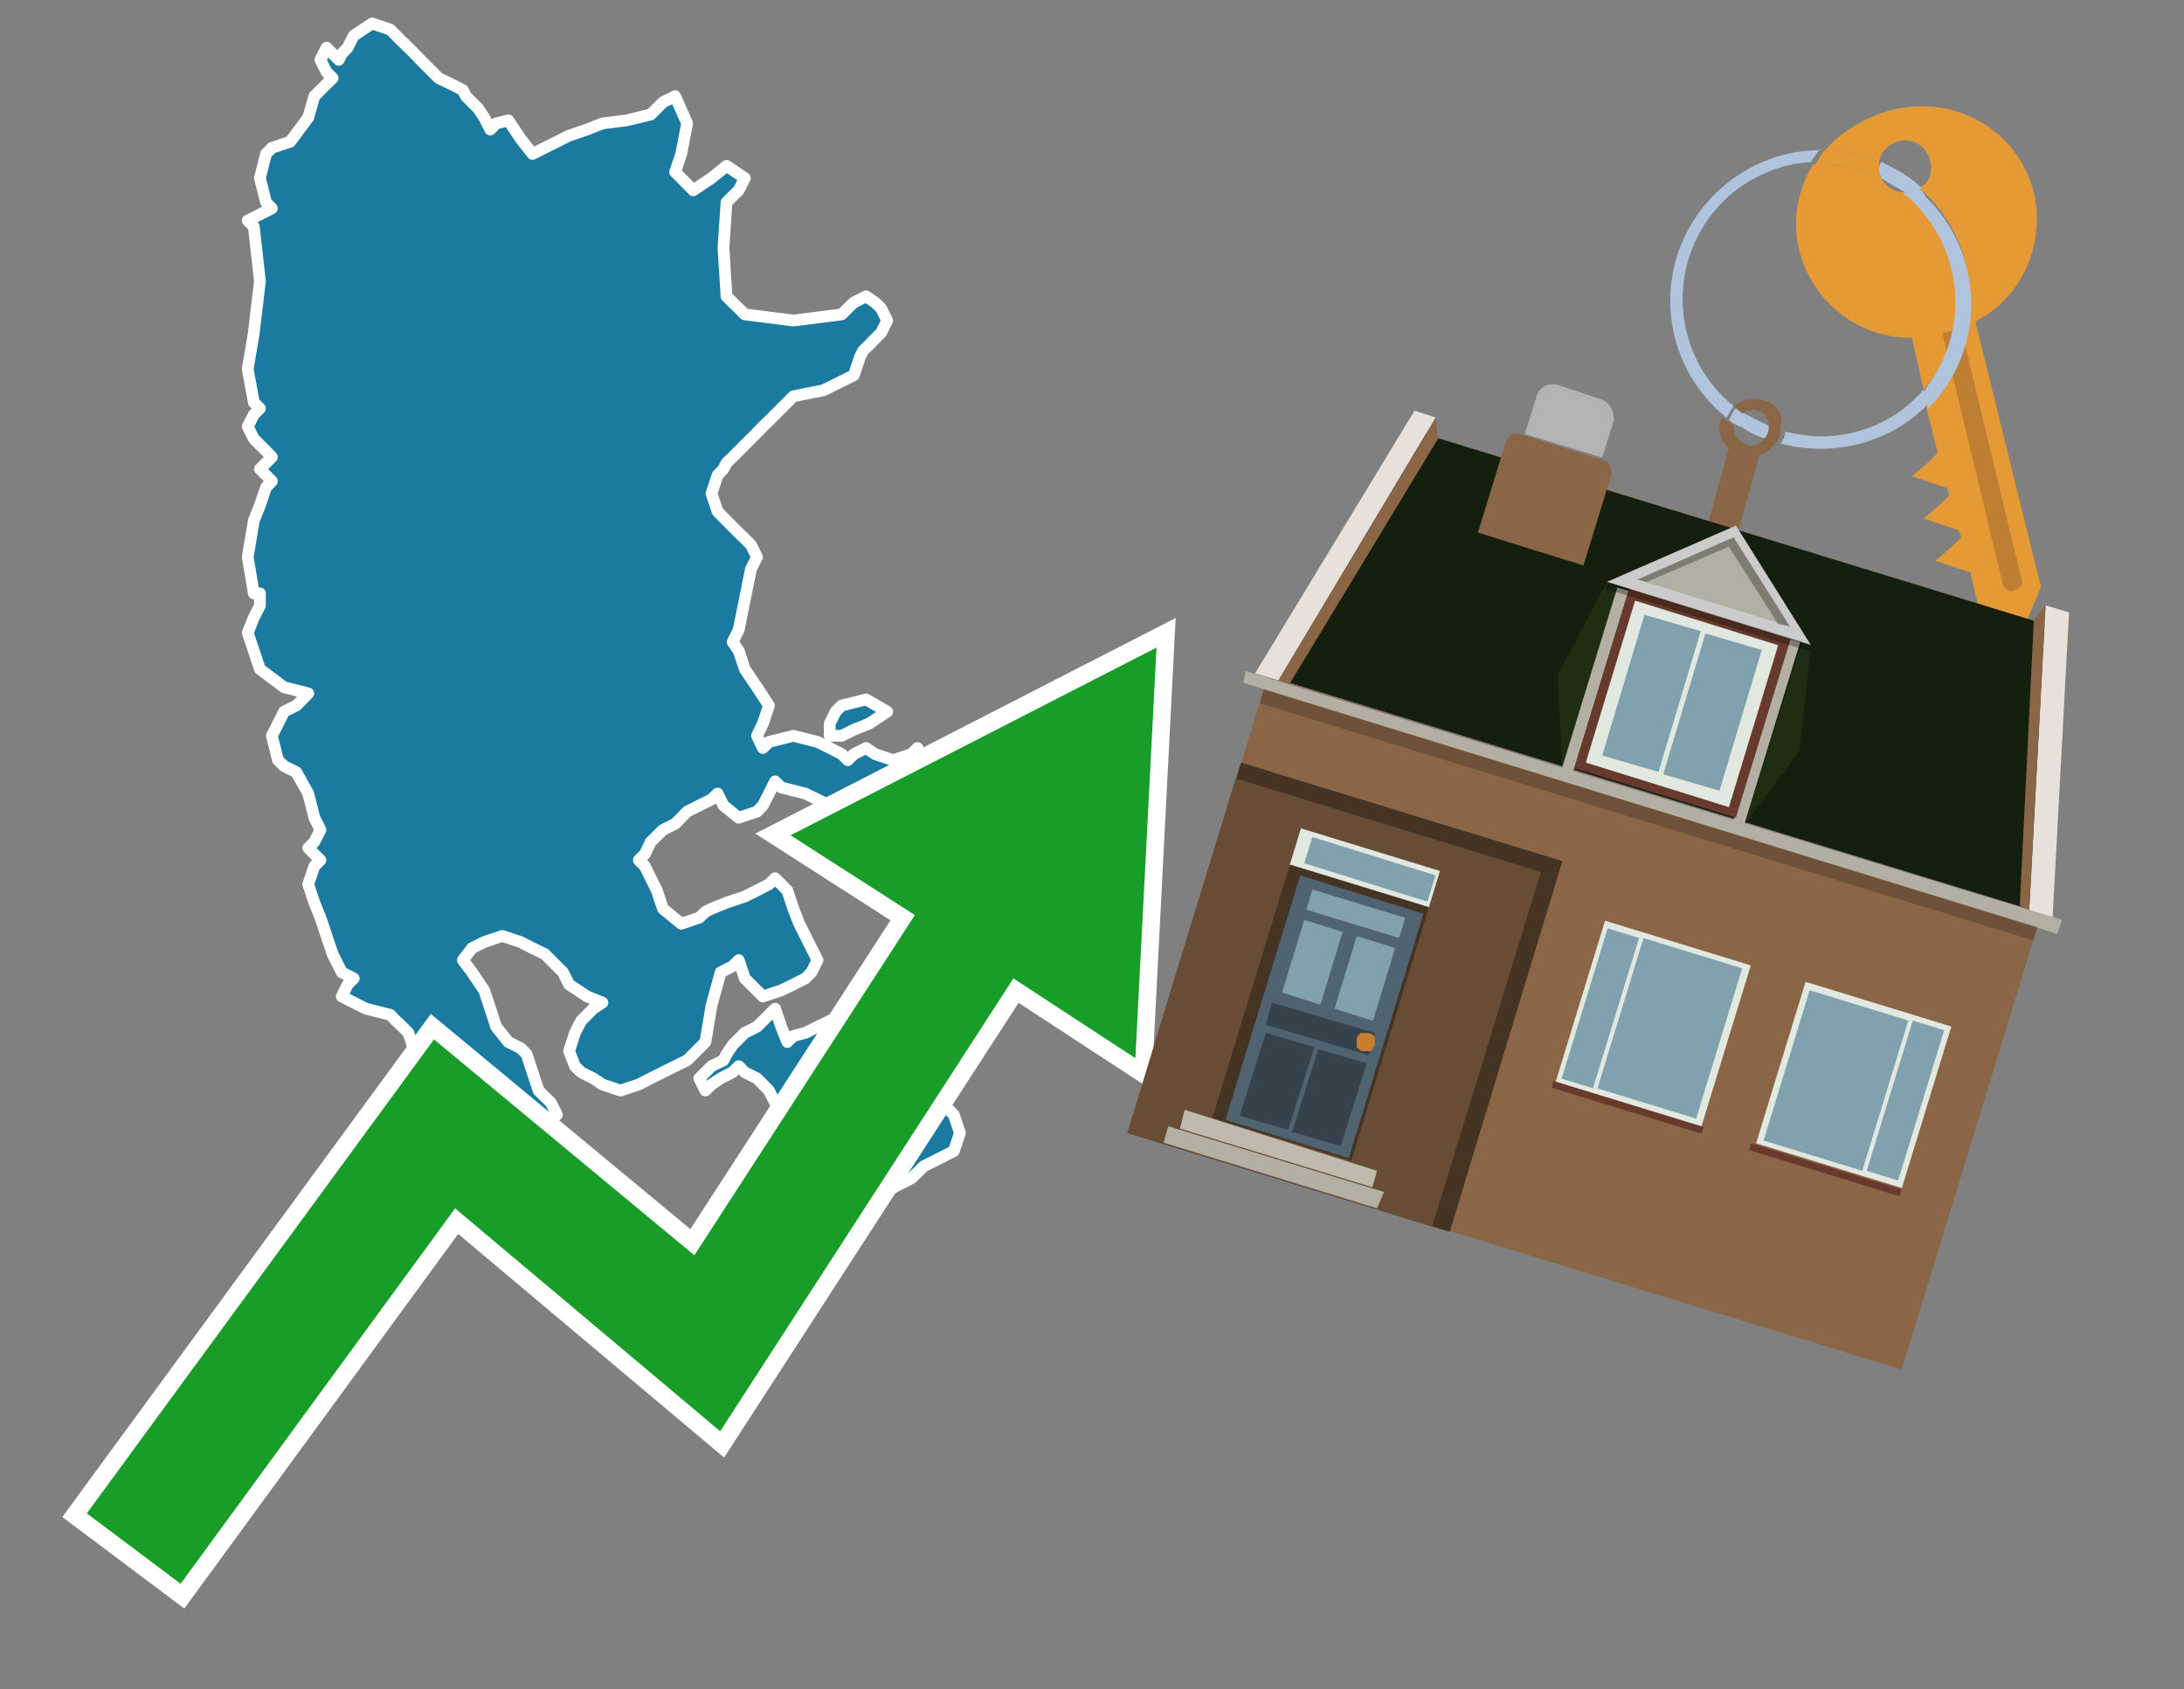 <?xml version="1.0" encoding="utf-8"?>
<!-- Generator: Adobe Illustrator 26.0.3, SVG Export Plug-In . SVG Version: 6.00 Build 0)  -->
<svg version="1.1" id="Text" xmlns="http://www.w3.org/2000/svg" xmlns:xlink="http://www.w3.org/1999/xlink" x="0px" y="0px"
	 width="93.1px" height="72px" viewBox="0 0 93.1 72" style="enable-background:new 0 0 93.1 72;" xml:space="preserve">
<rect x="0" y="0" width="93.1" height="72" fill="#808080" stroke="none"/>
<style type="text/css">
	.st0{fill:#1B7AA0;stroke:#FFFFFF;stroke-width:0.5;stroke-linejoin:round;}
	.st1{fill:none;stroke:#FFFFFF;stroke-width:1.5;stroke-miterlimit:10;}
	.st2{fill:#179D28;}
	.st3{fill:#E69A35;}
	.st4{fill:#B0C4DE;}
	.st5{fill:#8A6546;}
	.st6{fill:#BF7F32;}
	.st7{fill-rule:evenodd;clip-rule:evenodd;fill:#151F0D;}
	.st8{fill-rule:evenodd;clip-rule:evenodd;fill:#453323;}
	.st9{fill-rule:evenodd;clip-rule:evenodd;fill:#684C35;}
	.st10{fill:#B3B3B3;}
	.st11{fill:#E8E0DA;}
	.st12{fill-rule:evenodd;clip-rule:evenodd;fill:#B4AFA3;}
	.st13{opacity:0.2;}
	.st14{fill:#E1E8DF;}
	.st15{fill:#506371;}
	.st16{fill:#81A1AE;}
	.st17{fill:#35424B;}
	.st18{fill:#C87E2C;}
	.st19{fill-rule:evenodd;clip-rule:evenodd;fill:#C0B9AD;}
	.st20{fill-rule:evenodd;clip-rule:evenodd;fill:#E1E8DF;}
	.st21{fill-rule:evenodd;clip-rule:evenodd;fill:#81A1AE;}
	.st22{fill-rule:evenodd;clip-rule:evenodd;fill:#683A2D;}
	.st23{fill-rule:evenodd;clip-rule:evenodd;fill:#1F2E13;}
	.st24{fill-rule:evenodd;clip-rule:evenodd;fill:#CBCBCB;}
	.st25{opacity:0.3;fill-rule:evenodd;clip-rule:evenodd;}
</style>
<path class="st0" d="M38.6,45.44L38.85,45.7L39.11,45.96L39.37,46.22L39.63,46.48L39.89,46.74L40.15,46.99L40.4,47.25L40.66,47.51L40.92,48.29L40.66,49.06L40.4,49.19L39.89,49.45L39.37,49.71L39.11,49.97L38.85,50.22L38.34,50.48L37.82,50.74L37.05,51.0L36.4,50.48L36.14,49.97L35.88,49.71L35.62,49.45L35.37,49.19L35.11,49.06L34.85,48.8L34.59,48.55L34.33,48.29L34.07,48.03L33.82,47.77L33.56,47.51L33.3,47.25L33.04,46.99L32.78,46.48L32.27,45.96L31.75,45.7L31.49,45.44L31.23,45.7L30.72,45.96L30.33,46.22L30.07,46.48L29.81,45.96L30.33,45.44L30.84,45.19L30.97,44.93L31.23,44.54L31.75,44.02L32.27,43.76L32.52,43.51L32.78,43.25L33.04,42.99L33.3,43.76L33.56,44.41L33.82,44.15L34.33,44.02L34.85,43.76L35.37,43.51L35.88,43.25L36.92,42.99L37.82,43.25L38.08,43.51L38.34,43.76L38.6,44.02L38.85,44.54L38.6,44.93L38.34,45.19L38.34,45.44ZM35.37,30.84L35.62,30.33L35.88,30.07L36.92,29.81L37.82,30.33L37.05,30.84L36.4,31.1L35.88,31.36L35.37,31.36ZM40.4,32.4L40.92,32.91L41.44,33.04L40.66,33.3L39.89,32.52L40.15,31.88L40.4,31.88ZM10.82,25.29L10.56,23.74L10.82,22.19L11.08,21.54L11.34,20.77L11.59,20.51L11.34,20.25L11.08,19.99L11.34,19.73L11.59,19.48L11.34,19.22L11.08,18.96L10.82,18.7L10.56,18.18L10.82,17.67L11.08,17.41L10.82,17.15L10.56,15.73L10.82,14.18L11.08,11.98L10.82,9.66L10.56,9.4L11.08,9.14L11.59,8.88L11.34,8.62L11.08,7.59L11.34,6.56L11.59,6.3L12.37,6.04L13.14,5.01L13.4,4.1L13.66,3.84L13.92,3.58L14.18,3.33L13.92,3.07L13.66,2.55L13.92,2.03L14.18,2.29L14.44,2.55L14.57,2.29L14.82,2.03L15.08,1.52L15.86,1.0L16.63,1.26L16.89,1.52L17.15,1.78L17.41,2.03L17.67,2.29L17.92,2.55L18.18,2.81L18.44,3.07L18.7,3.33L19.22,3.58L19.73,3.84L19.86,4.1L20.12,4.36L20.38,4.62L20.64,5.01L20.9,5.52L21.15,5.26L21.67,5.13L22.19,5.91L22.7,6.56L23.22,6.3L23.74,6.04L24.26,5.78L25.03,5.52L25.68,5.26L26.71,5.13L27.74,4.88L28.0,4.62L28.26,4.36L28.78,4.1L29.29,5.26L29.04,6.56L28.78,7.33L29.55,8.11L30.33,7.59L30.97,7.07L31.75,7.59L31.49,8.11L31.23,8.36L30.97,8.62L30.84,10.56L30.97,12.63L31.23,12.89L31.49,13.14L31.75,13.4L33.82,13.66L35.88,13.4L36.14,13.14L36.4,12.89L36.92,12.63L37.3,12.89L37.56,13.14L37.82,13.66L37.56,14.18L37.3,14.44L37.05,14.7L36.79,14.95L36.66,15.21L36.4,15.99L35.11,16.63L33.82,16.89L33.56,17.15L33.3,17.41L33.04,17.67L32.78,17.93L32.52,18.18L32.27,18.44L32.01,18.7L31.75,18.96L31.49,19.22L31.23,19.48L30.97,19.73L30.84,19.99L30.59,20.25L30.33,21.03L30.59,21.8L30.84,22.06L30.97,22.19L31.23,22.45L31.49,22.71L31.75,22.96L32.01,23.22L32.27,23.74L32.01,24.26L31.75,25.55L31.49,26.84L31.23,27.36L31.49,27.74L31.75,28.52L32.27,29.29L32.78,30.07L32.52,30.84L32.27,31.36L32.52,31.88L32.78,31.62L33.82,31.36L34.85,31.62L35.37,31.88L35.88,32.14L36.14,32.4L36.4,32.14L36.92,31.88L37.3,32.14L38.08,32.4L38.85,32.14L39.11,31.88L39.37,32.52L38.6,33.3L37.82,33.56L36.92,33.82L35.88,34.33L35.62,34.85L35.37,34.33L34.33,33.82L33.3,33.56L33.04,33.3L32.78,33.82L32.52,34.33L32.27,34.59L31.49,34.85L30.84,34.33L30.59,33.82L30.33,34.07L29.81,34.33L29.29,34.59L29.04,34.85L28.78,35.11L28.26,35.37L27.74,35.88L27.49,36.4L27.23,36.66L27.49,36.92L27.74,37.43L28.0,37.95L28.26,38.73L29.04,39.37L29.81,39.11L30.07,38.86L30.33,38.73L30.97,38.47L31.75,38.21L32.27,37.95L32.78,37.69L33.04,37.43L33.3,37.69L33.56,37.95L33.82,38.73L34.07,39.37L34.33,39.89L34.59,40.41L34.85,40.92L34.59,41.44L34.33,41.7L33.82,41.96L33.3,42.21L32.52,42.47L31.75,41.7L31.49,40.92L31.23,41.18L30.72,41.44L30.33,42.86L30.07,44.41L29.81,44.67L29.55,44.93L29.29,45.19L28.78,45.44L28.26,45.7L27.74,45.96L27.23,46.22L26.45,46.48L25.68,46.22L25.29,45.96L24.77,45.7L24.51,45.44L24.26,44.8L24.51,44.02L24.77,43.51L25.29,42.99L25.68,42.73L25.03,42.47L24.26,41.96L24.0,41.44L23.74,41.18L23.48,40.92L23.22,40.66L22.7,40.41L22.19,40.15L21.41,39.89L20.64,40.15L20.12,40.41L19.73,40.92L20.12,41.44L20.64,42.21L20.9,42.99L21.15,43.76L21.67,44.41L22.19,44.67L22.45,44.93L22.7,45.7L22.96,46.48L23.22,46.74L23.48,46.99L23.74,47.51L22.96,48.03L22.19,48.29L21.93,48.55L21.67,48.8L21.15,49.06L20.64,49.19L19.99,49.45L19.22,49.71L18.7,49.97L18.18,49.71L17.92,49.45L17.67,48.67L17.92,48.03L18.18,46.74L17.92,45.44L17.67,44.8L17.41,44.02L17.15,43.76L16.89,43.51L16.63,43.25L15.6,42.99L14.57,42.47L14.82,41.96L15.08,41.7L14.57,41.44L14.18,40.66L13.92,39.89L13.66,39.11L13.4,38.47L13.14,37.69L13.4,36.92L13.66,36.66L13.4,36.4L13.14,36.14L13.4,35.88L13.66,35.37L13.4,34.85L13.14,33.82L12.63,32.91L12.11,32.65L11.85,32.4L11.59,31.36L12.11,30.33L12.63,30.07L12.89,29.81L13.14,29.55L12.11,29.29L11.08,28.52L10.82,27.74L10.56,26.97L10.82,26.32L11.08,25.81L11.08,25.29Z"/>
<polygon class="st1" points="49.3,27.6 33.7,35.6 39,39 29.6,53.5 18.5,44.3 3.7,64.5 7.7,67.5 19.4,51.5 30.7,61 43.2,41.7 
	48.4,45.1 "/>
<polygon class="st2" points="49.3,27.6 33.7,35.6 39,39 29.6,53.5 18.5,44.3 3.7,64.5 7.7,67.5 19.4,51.5 30.7,61 43.2,41.7 
	48.4,45.1 "/>
<path class="st3" d="M80.2,7.6c0-0.1-0.1-0.2-0.1-0.3c0-0.1,0-0.3,0-0.4c-0.7-0.3-1.5-0.5-2.3-0.5c-0.2,0.2-0.3,0.4-0.4,0.6
	c0.1,0,0.2,0,0.3,0C78.5,7,79.4,7.2,80.2,7.6z"/>
<path class="st4" d="M77.6,6.4c-3.5,0-6.4,2.9-6.4,6.4c0,2,0.9,3.8,2.4,5c0.1-0.2,0.2-0.3,0.3-0.5c-2.5-2-2.9-5.7-0.9-8.2
	c1-1.3,2.6-2.1,4.2-2.2c0.1-0.2,0.3-0.4,0.4-0.6V6.4z"/>
<path class="st3" d="M84.2,13.7c2-1,3-3.3,2.5-5.5C86,5.5,83.3,4,80.6,4.7c-1.1,0.3-2.1,0.9-2.8,1.7c0.8,0,1.6,0.2,2.3,0.5
	c0.1-0.6,0.7-1,1.3-0.9c0.6,0.1,1,0.7,0.9,1.3c0,0.3-0.2,0.6-0.5,0.7c2.7,2.3,2.9,6.4,0.6,9c-0.1,0.1-0.2,0.2-0.3,0.3l0.5,2
	l-0.4,0.4l-0.7,0.6l0.9,0.3l0.6,0.2l0.1,0.3l-0.4,0.4L82,22.1l0.9,0.3l0.6,0.2l0.1,0.3l-0.4,0.4l-0.7,0.6l0.9,0.3l0.6,0.2l0.3,1.3
	l1.8,1.5L87,25L84.2,13.7z"/>
<path class="st3" d="M81.2,8.2c-0.4,0-0.8-0.2-1-0.6C79.4,7.2,78.5,7,77.6,7c-0.1,0-0.2,0-0.3,0c-0.7,1.1-0.9,2.4-0.6,3.7
	c0.6,2.2,2.5,3.7,4.8,3.7l0.5,2.2c2.1-2.4,1.9-6.1-0.6-8.2C81.3,8.3,81.2,8.3,81.2,8.2z"/>
<path class="st4" d="M74.1,18.1c0.4,0.3,0.8,0.5,1.2,0.6c0.1-0.1,0.2-0.3,0.2-0.5l0,0c-0.4-0.2-0.8-0.4-1.2-0.6
	C74.2,17.8,74.1,17.9,74.1,18.1z"/>
<path class="st4" d="M74.4,17.7c-0.2-0.1-0.3-0.2-0.4-0.3c-0.1,0.1-0.2,0.3-0.3,0.5c0.1,0.1,0.3,0.2,0.5,0.3
	C74.1,17.9,74.2,17.8,74.4,17.7z"/>
<path class="st5" d="M74.8,17c-0.3,0-0.6,0.1-0.9,0.3c0.1,0.1,0.3,0.2,0.4,0.3c0.3-0.2,0.8-0.2,1,0.2c0.1,0.1,0.1,0.3,0.1,0.4l0,0
	c0,0.4-0.3,0.7-0.7,0.8c-0.4,0-0.7-0.3-0.8-0.7c0,0,0,0,0-0.1v-0.1c-0.2-0.1-0.3-0.2-0.5-0.3c-0.2,0.4-0.1,1,0.3,1.3l-1,3.6L74,23
	l1-3.6c0.3-0.1,0.5-0.3,0.7-0.5c0.1-0.2,0.2-0.3,0.2-0.5c0-0.1,0-0.1,0-0.2C76.1,17.5,75.5,17,74.8,17z"/>
<path class="st6" d="M86,25.1l-0.2,0.1c-0.2,0-0.3-0.1-0.4-0.2l0,0l-2.6-10.8l0.8-0.2l2.6,10.8C86.2,24.9,86.1,25.1,86,25.1L86,25.1
	z"/>
<path class="st4" d="M80.1,7.3c0,0.1,0.1,0.2,0.1,0.3c0.3,0.2,0.7,0.4,1,0.6c0.1,0,0.2,0,0.3,0c0.1,0,0.3-0.1,0.4-0.2
	c-0.5-0.5-1.1-0.8-1.7-1.1C80.1,7,80.1,7.2,80.1,7.3z"/>
<path class="st4" d="M77.6,18.6c-0.5,0-1-0.1-1.5-0.2c0,0.2-0.1,0.4-0.2,0.5c2.2,0.6,4.7,0,6.3-1.7L82,16.6
	C80.9,17.9,79.3,18.6,77.6,18.6z"/>
<path class="st4" d="M81.8,8c-0.1,0.1-0.2,0.1-0.4,0.2c-0.1,0-0.2,0-0.3,0c2.5,2,3,5.6,1.1,8.2c-0.1,0.1-0.1,0.2-0.2,0.3l0.2,0.7
	c2.5-2.5,2.4-6.6-0.1-9C82,8.2,81.9,8.1,81.8,8L81.8,8z"/>
<g>
	
		<rect x="50.3" y="33.4" transform="matrix(-0.956 -0.293 0.293 -0.956 119.369 105.037)" class="st5" width="34.5" height="20.3"/>
	<polygon class="st7" points="60.4,18.4 87.5,26.7 87,38.9 54,28.8 	"/>
	<polygon class="st8" points="52.9,32.5 66.6,36.7 61.8,52.5 48.1,48.3 49.4,43.9 52.9,32.5 	"/>
	
		<rect x="50.1" y="34.8" transform="matrix(0.956 0.293 -0.293 0.956 14.983 -14.77)" class="st9" width="13.6" height="15.8"/>
	<path class="st5" d="M68.3,19.6l-3.5-1.1c-0.3-0.1-0.5,0.1-0.6,0.3L63,22.7l4.5,1.4l1.2-3.9C68.7,19.9,68.6,19.7,68.3,19.6z"/>
	<path class="st10" d="M68.2,17l-1.8-0.6c-0.4-0.1-0.8,0.1-0.9,0.5l-0.5,1.6l3.3,1l0.5-1.6C68.8,17.5,68.6,17.1,68.2,17z"/>
	<polygon class="st11" points="61.2,17.8 60.3,17.5 53.5,28.7 54.5,29 	"/>
	<polygon class="st5" points="61.3,18.7 61.2,17.8 54.5,29 55,29.1 	"/>
	<polygon class="st11" points="87.2,25.8 88.2,26.1 87.5,39.1 86.5,38.8 	"/>
	<polygon class="st5" points="86.7,26.4 87.2,25.8 86.5,38.8 86.1,38.6 	"/>
	<polygon class="st12" points="53.1,28.6 53,29.1 87.7,39.8 87.9,39.2 81.3,37.2 53.1,28.6 	"/>
	
		<rect x="53" y="34.4" transform="matrix(-0.956 -0.293 0.293 -0.956 127.265 88.495)" class="st13" width="34.5" height="0.6"/>
	<g>
		
			<rect x="55.1" y="36.1" transform="matrix(-0.956 -0.293 0.293 -0.956 102.984 89.402)" class="st14" width="6.2" height="1.7"/>
		
			<rect x="53.2" y="37.6" transform="matrix(-0.956 -0.293 0.293 -0.956 97.448 100.999)" class="st8" width="6.2" height="11.3"/>
		<g transform="matrix( 0.861, 0, 0, 0.861, 2148,666.7) ">
			<g>
				<g id="Symbol_9_0_Layer2_0_MEMBER_8_MEMBER_12_MEMBER_0_FILL_2_">
					<path class="st15" d="M-2424.3-729.1l-6.1-1.9l-3.7,12.1l6.1,1.9L-2424.3-729.1z"/>
				</g>
			</g>
		</g>
		<g transform="matrix( 0.861, 0, 0, 0.861, 2148,666.7) ">
			<g>
				<g id="Symbol_9_0_Layer2_0_MEMBER_8_MEMBER_12_MEMBER_1_MEMBER_1_FILL_32_">
					<path class="st16" d="M-2427.6-728l-1.1,3.6l1.9,0.6l1.1-3.6L-2427.6-728z"/>
				</g>
			</g>
		</g>
		<g transform="matrix( 0.861, 0, 0, 0.861, 2148,666.7) ">
			<g>
				<g id="Symbol_9_0_Layer2_0_MEMBER_8_MEMBER_12_MEMBER_1_MEMBER_1_FILL_3_">
					<path class="st16" d="M-2430.2-728.8l-1.1,3.6l1.9,0.6l1.1-3.6L-2430.2-728.8z"/>
				</g>
			</g>
		</g>
		<g transform="matrix( 0.861, 0, 0, 0.861, 2148,666.7) ">
			<g>
				<g id="Symbol_9_0_Layer2_0_MEMBER_8_MEMBER_12_MEMBER_2_MEMBER_0_FILL_15_">
					<path class="st17" d="M-2431-718.4l1.3-4.1l-2.4-0.7l-1.3,4.1L-2431-718.4z"/>
				</g>
			</g>
		</g>
		<g transform="matrix( 0.861, 0, 0, 0.861, 2148,666.7) ">
			<g>
				<g id="Symbol_9_0_Layer2_0_MEMBER_8_MEMBER_12_MEMBER_2_MEMBER_1_FILL_50_">
					<path class="st17" d="M-2428.4-717.6l1.3-4.1l-2.4-0.7l-1.3,4.1L-2428.4-717.6z"/>
				</g>
			</g>
		</g>
		<g transform="matrix( 0.861, 0, 0, 0.861, 2148,666.7) ">
			<g>
				<g id="Symbol_9_0_Layer2_0_MEMBER_8_MEMBER_12_MEMBER_2_MEMBER_1_FILL_49_">
					<path class="st17" d="M-2427-722.1l0.3-1.1l-5.1-1.5l-0.3,1.1L-2427-722.1z"/>
				</g>
			</g>
		</g>
		<g transform="matrix( 0.861, 0, 0, 0.861, 2148,666.7) ">
			<g>
				<g id="Symbol_9_0_Layer2_0_MEMBER_8_MEMBER_12_MEMBER_2_MEMBER_1_FILL_43_">
					<path class="st16" d="M-2425.5-727.9l0.3-1l-4.6-1.4l-0.3,1L-2425.5-727.9z"/>
				</g>
			</g>
		</g>
		<g transform="matrix( 0.861, 0, 0, 0.861, 2148,666.7) ">
			<g>
				<g id="Symbol_9_0_Layer2_0_MEMBER_8_MEMBER_13_FILL_28_">
					<path class="st18" d="M-2426.7-722.6c0-0.1,0-0.3,0-0.4c-0.1-0.1-0.2-0.2-0.3-0.2s-0.3,0-0.4,0c-0.1,0.1-0.2,0.2-0.2,0.3
						c0,0.1,0,0.3,0,0.4c0.1,0.1,0.2,0.2,0.3,0.2c0.1,0,0.3,0,0.4,0C-2426.8-722.4-2426.8-722.5-2426.7-722.6z"/>
				</g>
			</g>
		</g>
		<g transform="matrix( 0.861, 0, 0, 0.861, 2148,666.7) ">
			<g>
				<g id="Symbol_9_0_Layer2_0_MEMBER_8_MEMBER_12_MEMBER_2_MEMBER_1_FILL_32_">
					<path class="st16" d="M-2424.1-729.7l0.4-1.3l-6.1-1.9l-0.4,1.3L-2424.1-729.7z"/>
				</g>
			</g>
		</g>
		<polygon class="st19" points="50.3,48.1 50.5,47.3 58.7,49.9 58.5,50.6 50.3,48.1 		"/>
		<polygon class="st12" points="49.6,48.7 49.8,48 59,50.8 58.7,51.5 57.4,51.1 49.6,48.7 		"/>
	</g>
	<g>
		
			<rect x="75.8" y="42.6" transform="matrix(0.956 0.293 -0.293 0.956 16.986 -21.09)" class="st20" width="6.5" height="7.2"/>
		<g>
			
				<rect x="74.9" y="43.8" transform="matrix(0.293 -0.956 0.956 0.293 11.36 107.381)" class="st21" width="6.7" height="4.4"/>
			
				<rect x="77.9" y="46.2" transform="matrix(0.293 -0.956 0.956 0.293 12.583 110.839)" class="st21" width="6.7" height="1.4"/>
		</g>
		
			<rect x="74.5" y="49.7" transform="matrix(0.956 0.293 -0.293 0.956 17.993 -20.61)" class="st22" width="6.7" height="0.3"/>
	</g>
	<g>
		
			<rect x="67.2" y="40" transform="matrix(-0.956 -0.293 0.293 -0.956 125.047 105.957)" class="st20" width="6.5" height="7.2"/>
		<g>
			
				<rect x="67.9" y="41.6" transform="matrix(0.293 -0.956 0.956 0.293 8.433 99.11)" class="st21" width="6.7" height="4.4"/>
			
				<rect x="64.9" y="42.2" transform="matrix(0.293 -0.956 0.956 0.293 7.21 95.652)" class="st21" width="6.7" height="1.4"/>
		</g>
		
			<rect x="66" y="47.1" transform="matrix(-0.956 -0.293 0.293 -0.956 121.835 112.685)" class="st22" width="6.7" height="0.3"/>
	</g>
	<g>
		<polygon class="st23" points="69,25 66.6,32.7 66.4,28.8 68.5,24.8 		"/>
		<polygon class="st23" points="76.8,27.4 74.4,35.1 76.7,32 77.2,27.5 		"/>
		
			<rect x="67.8" y="24.9" transform="matrix(0.956 0.293 -0.293 0.956 11.424 -18.635)" class="st12" width="0.5" height="8.1"/>
		
			<rect x="75.1" y="27.1" transform="matrix(0.956 0.293 -0.293 0.956 12.405 -20.69)" class="st12" width="0.5" height="8.1"/>
		
			<rect x="68.1" y="26" transform="matrix(-0.956 -0.293 0.293 -0.956 131.482 79.661)" class="st22" width="7.2" height="8.1"/>
		<polygon class="st20" points="75.8,27.5 69.7,25.6 67.6,32.5 73.7,34.4 75.8,27.5 		"/>
		<path class="st21" d="M70.1,26.2l2.4,0.7l-1.8,6l-2.4-0.7L70.1,26.2L70.1,26.2z M70.9,33l1.8-6l2.4,0.7l-1.8,6L70.9,33L70.9,33z"
			/>
		<polygon class="st24" points="74,22.4 68.5,24.8 77.2,27.5 		"/>
		<polygon class="st12" points="76.3,26.7 73.9,22.9 69.8,24.7 		"/>
		<polygon class="st25" points="73.7,23.3 75.8,26.6 76.3,26.7 73.9,22.9 69.8,24.7 70.2,24.8 		"/>
		
			<rect x="68.3" y="26.1" transform="matrix(0.956 0.293 -0.293 0.956 10.886 -20.154)" class="st25" width="9.1" height="0.3"/>
	</g>
</g>
</svg>
